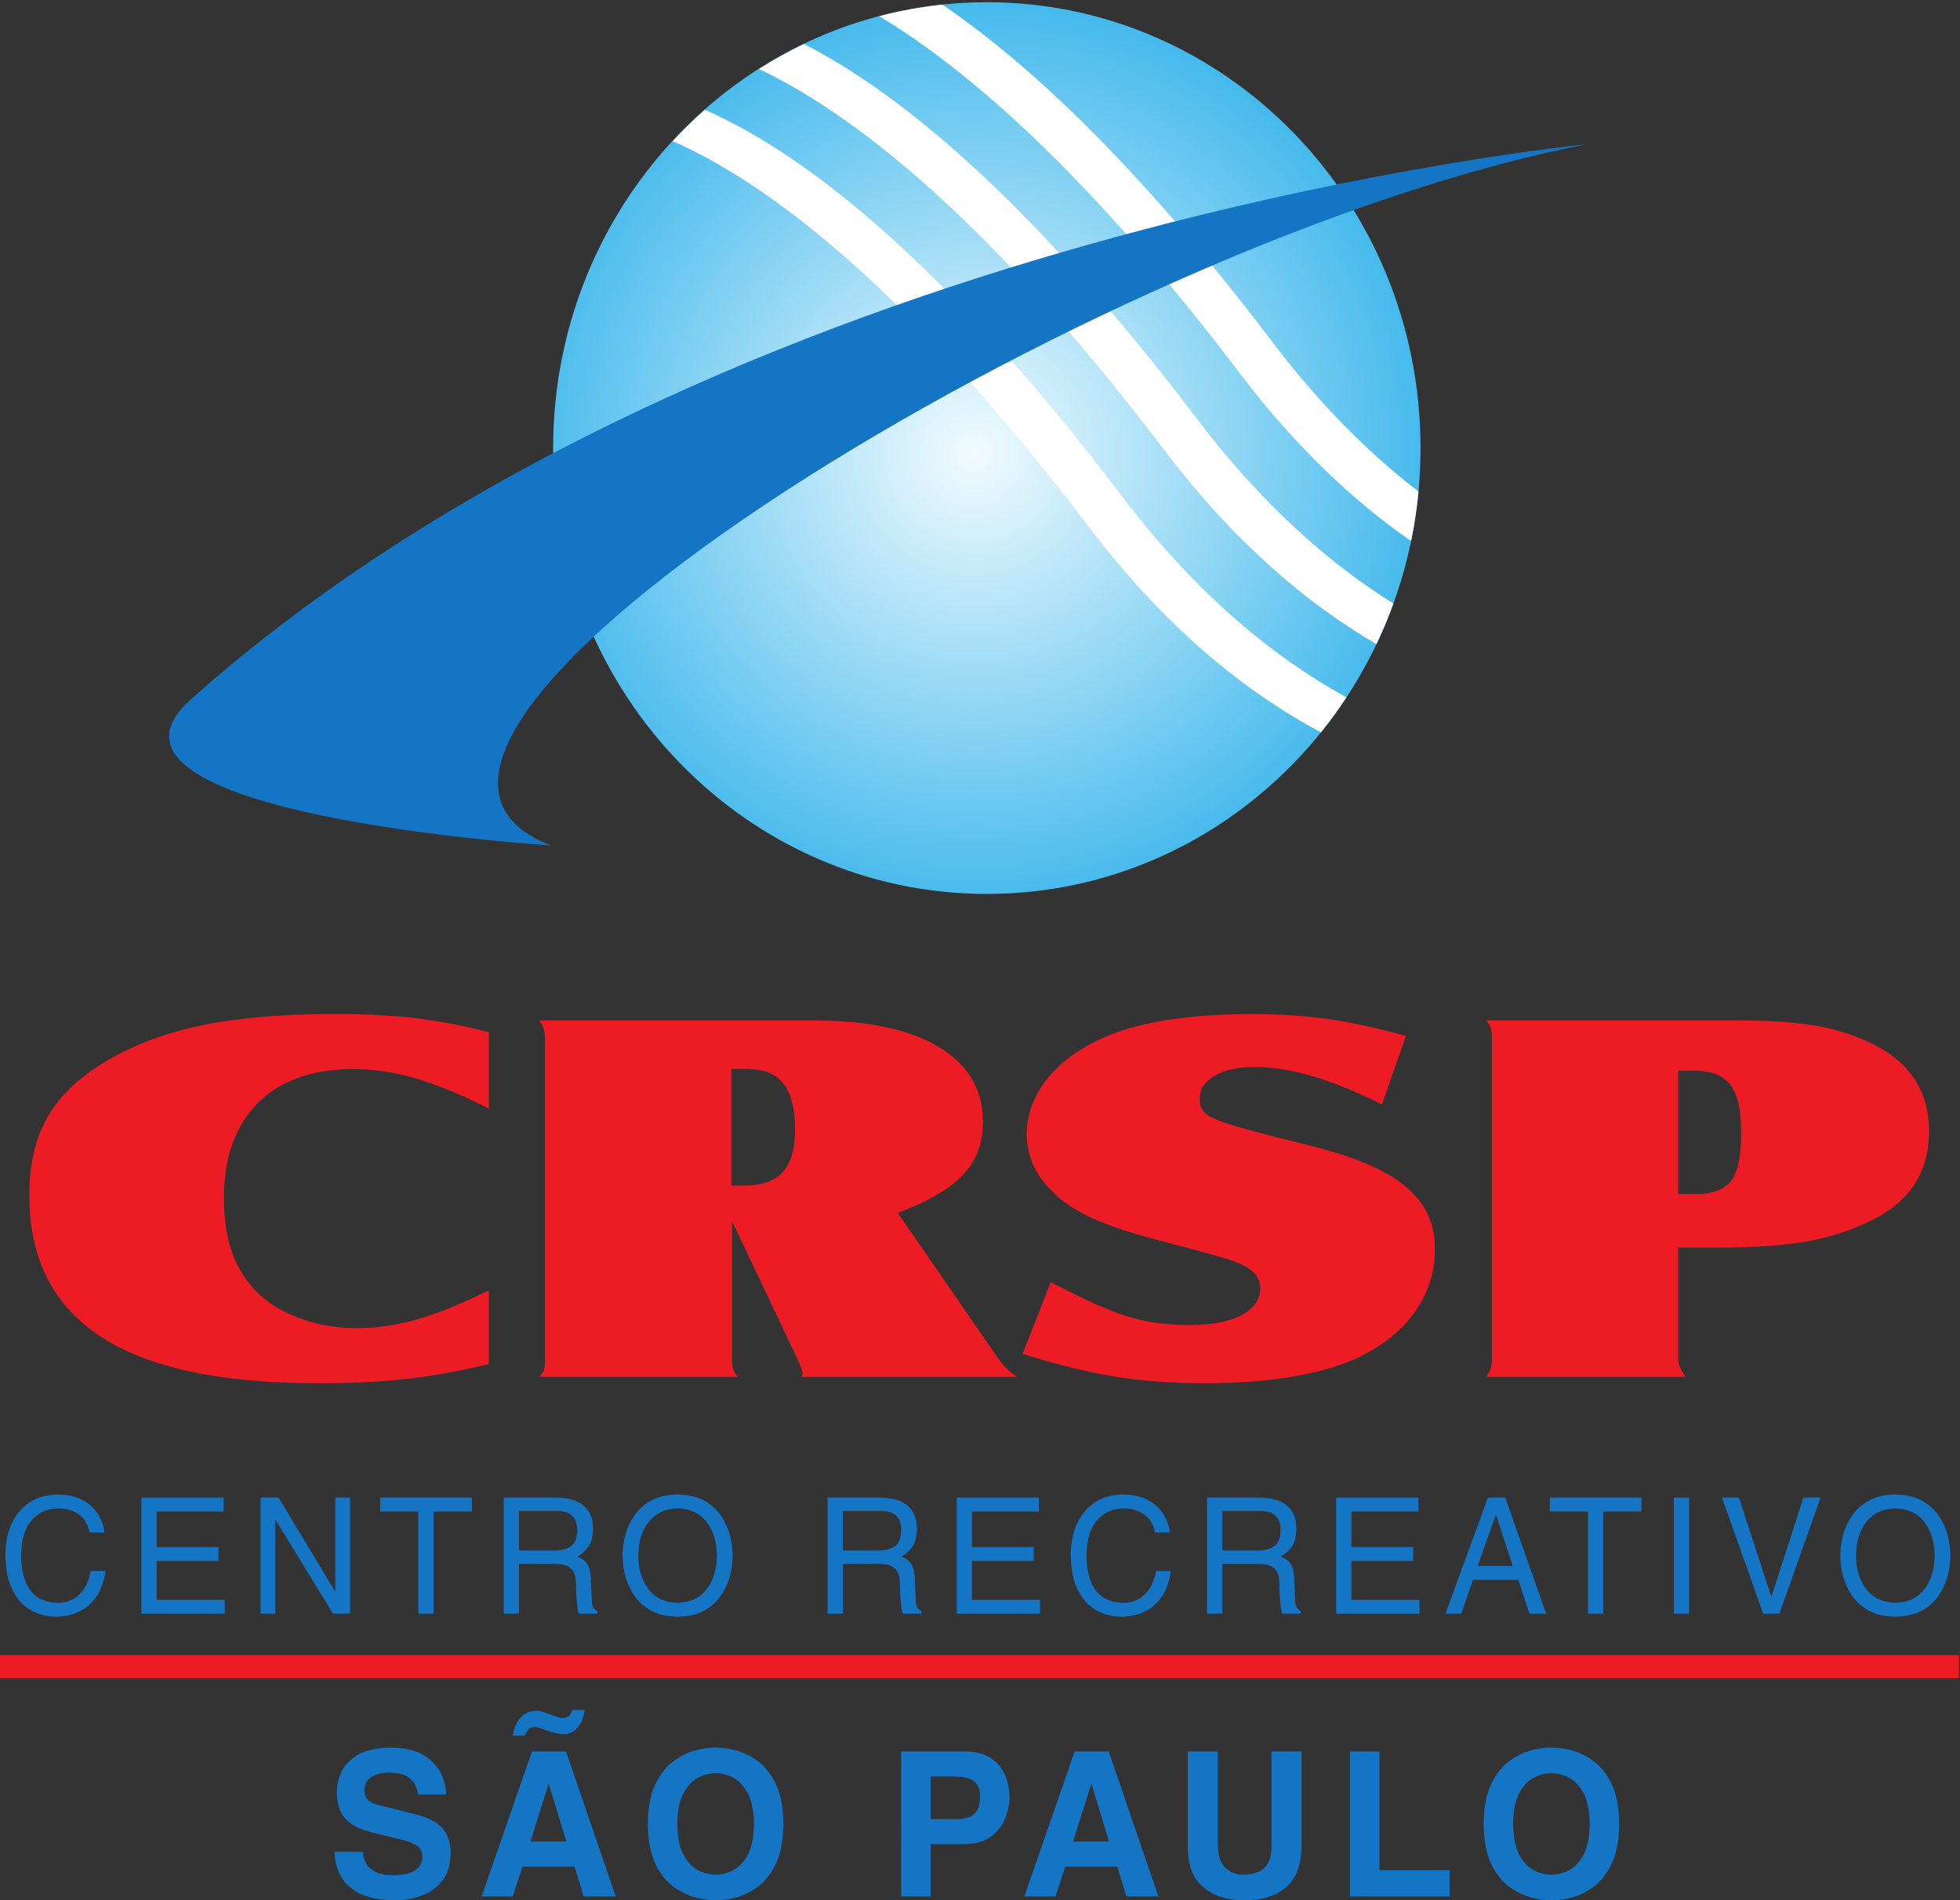 <?xml version="1.0" encoding="UTF-8" standalone="no"?>
<svg
   version="1.1"
   id="svg2"
   xml:space="preserve"
   width="400"
   height="387.885"
   viewBox="0 0 400 387.885"
   sodipodi:docname="centro-recreativo-sp.svg"
   inkscape:version="1.1-dev (1:1.0+devel+202101042222+3fdf2c5520)"
   xmlns:inkscape="http://www.inkscape.org/namespaces/inkscape"
   xmlns:sodipodi="http://sodipodi.sourceforge.net/DTD/sodipodi-0.dtd"
   xmlns="http://www.w3.org/2000/svg"
   xmlns:svg="http://www.w3.org/2000/svg"><rect x="0" y="0" width="400" height="387.885" fill="#333333" stroke="none"/><defs
     id="defs6"><clipPath
       clipPathUnits="userSpaceOnUse"
       id="clipPath76"><path
         d="m 2080.901,1917.366 c 0,18.19 14.341,32.935 32.031,32.935 17.691,0 32.031,-14.745 32.031,-32.935 0,-18.19 -14.341,-32.935 -32.031,-32.935 -17.691,0 -32.031,14.745 -32.031,32.935 z"
         id="path74" /></clipPath><radialGradient
       fx="2112"
       fy="1917"
       cx="2112"
       cy="1917"
       r="45.943"
       gradientUnits="userSpaceOnUse"
       id="radialGradient82"><stop
         style="stop-opacity:1;stop-color:#f2fbfe"
         offset="0"
         id="stop78" /><stop
         style="stop-opacity:1;stop-color:#05a1e6"
         offset="1"
         id="stop80" /></radialGradient><clipPath
       clipPathUnits="userSpaceOnUse"
       id="clipPath92"><path
         d="m 2080.901,1917.366 c 0,18.19 14.341,32.935 32.031,32.935 17.691,0 32.031,-14.745 32.031,-32.935 0,-18.19 -14.341,-32.935 -32.031,-32.935 -17.691,0 -32.031,14.745 -32.031,32.935 z"
         id="path90" /></clipPath></defs><sodipodi:namedview
     id="namedview4"
     pagecolor="#505050"
     bordercolor="#eeeeee"
     borderopacity="1"
     objecttolerance="10.0"
     gridtolerance="10.0"
     guidetolerance="10.0"
     inkscape:pageshadow="0"
     inkscape:pageopacity="0"
     inkscape:pagecheckerboard="0"
     showgrid="false"
     inkscape:zoom="3.1139409"
     inkscape:cx="251.771"
     inkscape:cy="144.99312"
     inkscape:current-layer="g8"
     showguides="false" /><g
     id="g8"
     inkscape:groupmode="layer"
     inkscape:label="Marca Centro Recreativo"
     transform="matrix(1.333,0,0,-1.333,-463.842,488.401)"><path
       d="m 422.809,208.321 c -3.893,1.01 -7.642,1.73 -11.249,2.158 -3.607,0.428 -7.674,0.635 -12.2,0.624 -7.967,0.021 -14.753,-0.549 -20.36,-1.697 -5.606,-1.149 -10.523,-2.982 -14.751,-5.501 -4.096,-2.41 -7.09,-5.26 -8.984,-8.549 -1.893,-3.289 -2.828,-7.284 -2.804,-11.984 -0.021,-9.682 3.628,-16.904 10.932,-21.668 7.304,-4.763 18.363,-7.139 33.178,-7.127 5.014,-0.021 9.53,0.199 13.547,0.644 4.016,0.445 8.247,1.212 12.691,2.301 v 11.289 c -4.233,-2.103 -7.935,-3.603 -11.107,-4.499 -3.171,-0.896 -6.271,-1.333 -9.3,-1.309 -2.696,0.021 -5.258,0.416 -7.685,1.207 -2.427,0.791 -4.513,1.888 -6.258,3.293 -2.144,1.771 -3.718,3.915 -4.722,6.432 -1.003,2.517 -1.5,5.581 -1.489,9.193 0.052,6.147 1.785,10.929 5.197,14.346 3.412,3.417 8.186,5.152 14.323,5.205 3.221,0.021 6.475,-0.448 9.76,-1.401 3.285,-0.953 7.045,-2.504 11.281,-4.653 z"
       style="fill:#ed1c24;fill-opacity:1;fill-rule:evenodd;stroke:none;stroke-width:2.073"
       id="path12" /><path
       d="m 460.056,179.362 10.013,-21.105 c 0.254,-0.535 0.444,-0.998 0.57,-1.39 0.126,-0.392 0.191,-0.692 0.191,-0.9 0,-0.037 0,-0.085 -0.021,-0.143 -0.021,-0.058 -0.05,-0.147 -0.11,-0.266 h 32.956 c -0.552,0.383 -1.033,0.762 -1.442,1.135 -0.409,0.373 -0.858,0.895 -1.347,1.564 l -15.464,22.414 c 4.703,1.745 8.068,3.715 10.093,5.91 2.025,2.195 3.013,4.942 2.963,8.242 -0.064,4.825 -2.313,8.571 -6.749,11.238 -4.436,2.667 -10.679,4.02 -18.728,4.059 H 430.519 c 0.314,-0.435 0.541,-0.854 0.681,-1.258 0.141,-0.404 0.209,-0.884 0.205,-1.442 v -49.164 c 0.021,-0.71 -0.042,-1.252 -0.158,-1.626 -0.116,-0.373 -0.359,-0.731 -0.729,-1.073 h 30.421 c -0.37,0.429 -0.613,0.838 -0.729,1.227 -0.116,0.389 -0.17,0.879 -0.158,1.472 v 21.105 z m -0.126,5.481 v 17.833 h 2.662 c 2.403,0 4.188,-0.745 5.355,-2.26 1.167,-1.515 1.748,-3.843 1.743,-6.984 0.021,-2.935 -0.613,-5.102 -1.87,-6.503 -1.257,-1.401 -3.211,-2.096 -5.862,-2.086 z"
       style="fill:#ed1c24;fill-opacity:1;fill-rule:evenodd;stroke:none;stroke-width:2.073"
       id="path14" /><path
       d="m 504.527,159.075 c 5.242,-1.655 10,-2.824 14.275,-3.508 4.275,-0.683 8.939,-1.014 13.991,-0.992 4.6,0 8.836,0.322 12.707,0.951 3.871,0.629 7.156,1.539 9.855,2.73 3.895,1.759 6.911,4.09 9.047,6.994 2.136,2.904 3.219,6.135 3.248,9.694 0.058,4 -1.452,7.269 -4.531,9.806 -3.079,2.538 -8.075,4.641 -14.989,6.309 -5.152,1.27 -8.904,2.257 -11.258,2.96 -2.353,0.703 -3.834,1.357 -4.441,1.96 -0.607,0.603 -0.867,1.39 -0.779,2.36 0.042,1.375 0.813,2.49 2.313,3.344 1.5,0.854 3.475,1.294 5.926,1.319 2.751,0.021 5.709,-0.442 8.873,-1.36 3.164,-0.919 6.755,-2.374 10.774,-4.366 l 3.676,10.471 c -4.27,1.213 -8.247,2.079 -11.931,2.597 -3.684,0.518 -7.692,0.77 -12.026,0.757 -4.407,0 -8.458,-0.283 -12.152,-0.838 -3.694,-0.556 -6.826,-1.367 -9.396,-2.434 -3.961,-1.639 -7.035,-3.78 -9.221,-6.422 -2.187,-2.642 -3.296,-5.519 -3.327,-8.63 0,-1.641 0.319,-3.205 0.966,-4.694 0.647,-1.488 1.635,-2.868 2.963,-4.141 1.413,-1.493 3.372,-2.822 5.878,-3.988 2.506,-1.166 5.828,-2.291 9.966,-3.374 3.803,-1.006 6.591,-1.755 8.366,-2.25 1.775,-0.494 2.915,-0.835 3.423,-1.023 1.505,-0.554 2.583,-1.164 3.232,-1.83 0.65,-0.666 0.966,-1.501 0.951,-2.505 -0.046,-1.66 -1.001,-2.983 -2.868,-3.968 -1.867,-0.985 -4.376,-1.49 -7.526,-1.513 -2.427,-0.021 -4.629,0.147 -6.605,0.497 -1.977,0.351 -4.122,1.001 -6.436,1.951 -2.314,0.95 -5.192,2.316 -8.633,4.096 z"
       style="fill:#ed1c24;fill-opacity:1;fill-rule:evenodd;stroke:none;stroke-width:2.073"
       id="path16" /><path
       d="m 604.895,175.354 h 5.83 c 5.345,-0.021 9.771,0.262 13.277,0.839 3.507,0.576 6.729,1.551 9.665,2.924 3.23,1.461 5.643,3.346 7.241,5.655 1.598,2.309 2.395,5.115 2.392,8.416 0,3.185 -0.792,5.915 -2.376,8.191 -1.585,2.275 -3.961,4.126 -7.13,5.552 -2.511,1.171 -5.316,1.999 -8.413,2.485 -3.097,0.486 -7.011,0.721 -11.74,0.705 h -38.152 c 0.369,-0.389 0.612,-0.777 0.729,-1.166 0.116,-0.389 0.17,-0.9 0.16,-1.534 v -49.164 c 0,-0.557 -0.066,-1.038 -0.205,-1.442 -0.141,-0.404 -0.367,-0.823 -0.681,-1.258 h 30.547 c -0.436,0.603 -0.737,1.115 -0.903,1.534 -0.166,0.419 -0.245,0.808 -0.238,1.166 v 17.097 z m 0,8.18 v 18.897 h 2.408 c 2.574,0.035 4.428,-0.67 5.561,-2.117 1.133,-1.447 1.687,-3.85 1.663,-7.209 0.052,-3.656 -0.465,-6.181 -1.553,-7.577 -1.088,-1.396 -3.063,-2.06 -5.926,-1.994 z"
       style="fill:#ed1c24;fill-opacity:1;fill-rule:evenodd;stroke:none;stroke-width:2.073"
       id="path18" /><path
       d="m 399.213,82.816 c -0.031,-0.959 0.182,-2.008 0.643,-3.149 0.461,-1.141 1.359,-2.128 2.696,-2.963 1.337,-0.835 3.303,-1.272 5.899,-1.313 0.503,-0.021 1.213,0.052 2.13,0.197 0.917,0.145 1.863,0.456 2.838,0.933 0.976,0.477 1.803,1.206 2.483,2.186 0.68,0.981 1.034,2.299 1.064,3.955 -0.021,1.316 -0.286,2.369 -0.811,3.157 -0.526,0.788 -1.215,1.396 -2.068,1.823 -0.854,0.427 -1.779,0.758 -2.777,0.991 l -5.266,1.33 c -0.49,0.083 -0.984,0.28 -1.482,0.592 -0.498,0.311 -0.766,0.888 -0.805,1.729 0.05,0.991 0.462,1.685 1.237,2.085 0.775,0.399 1.617,0.591 2.524,0.576 1.293,-0.023 2.251,-0.238 2.872,-0.646 0.621,-0.408 1.03,-0.871 1.227,-1.389 0.197,-0.518 0.305,-0.953 0.324,-1.306 h 4.333 c 0,0.946 -0.233,1.969 -0.727,3.071 -0.494,1.101 -1.353,2.052 -2.579,2.851 -1.226,0.799 -2.932,1.218 -5.12,1.256 -2.31,-0.039 -4.066,-0.446 -5.269,-1.223 -1.203,-0.777 -2.017,-1.691 -2.441,-2.742 -0.424,-1.051 -0.622,-2.009 -0.595,-2.873 0.021,-1.604 0.354,-2.83 1.003,-3.679 0.648,-0.849 1.491,-1.473 2.528,-1.871 1.036,-0.399 2.147,-0.724 3.33,-0.977 l 2.317,-0.557 c 1.163,-0.25 2.101,-0.562 2.813,-0.936 0.712,-0.374 1.078,-0.98 1.098,-1.818 -0.021,-0.776 -0.248,-1.373 -0.696,-1.791 -0.447,-0.418 -1.014,-0.706 -1.699,-0.863 -0.685,-0.158 -1.391,-0.232 -2.12,-0.223 -1.297,0.021 -2.274,0.24 -2.931,0.655 -0.657,0.416 -1.097,0.9 -1.32,1.453 -0.223,0.553 -0.33,1.047 -0.323,1.48 h -4.333 z"
       style="fill:#1575c5;fill-opacity:1;fill-rule:evenodd;stroke:none;stroke-width:2.073"
       id="path20" /><path
       d="m 435.551,104.534 c -0.05,-0.282 -0.176,-0.554 -0.38,-0.816 -0.203,-0.262 -0.549,-0.403 -1.034,-0.421 -0.197,0 -0.434,0.033 -0.707,0.112 -0.273,0.079 -0.66,0.216 -1.159,0.414 -0.494,0.201 -0.897,0.349 -1.207,0.445 -0.31,0.095 -0.63,0.143 -0.959,0.143 -0.672,-0.021 -1.231,-0.151 -1.678,-0.425 -0.446,-0.273 -0.81,-0.616 -1.091,-1.029 -0.266,-0.411 -0.464,-0.826 -0.594,-1.245 -0.131,-0.419 -0.223,-0.788 -0.278,-1.106 h 1.926 c 0.021,0.205 0.131,0.469 0.335,0.793 0.203,0.324 0.563,0.503 1.079,0.537 0.253,0 0.552,-0.07 0.899,-0.193 0.347,-0.122 0.759,-0.264 1.237,-0.425 0.291,-0.102 0.657,-0.208 1.098,-0.317 0.441,-0.11 0.837,-0.168 1.189,-0.178 0.824,0.029 1.466,0.281 1.927,0.756 0.461,0.476 0.791,1.003 0.991,1.581 0.199,0.579 0.321,1.037 0.362,1.375 h -1.956 z m -7.583,-23.977 h 7.974 l 1.384,-4.579 h 4.905 l -7.613,22.213 h -5.206 l -7.703,-22.213 h 4.754 z m 3.972,12.622 h 0.06 l 2.678,-8.786 h -5.506 z"
       style="fill:#1575c5;fill-opacity:1;fill-rule:evenodd;stroke:none;stroke-width:2.073"
       id="path22" /><path
       d="m 447.148,87.085 c 0.031,-2.586 0.438,-4.661 1.22,-6.226 0.782,-1.564 1.748,-2.742 2.898,-3.531 1.151,-0.79 2.296,-1.315 3.435,-1.576 1.139,-0.261 2.082,-0.382 2.828,-0.361 0.746,-0.021 1.689,0.1 2.828,0.361 1.139,0.261 2.284,0.787 3.435,1.576 1.151,0.79 2.117,1.967 2.899,3.531 0.782,1.565 1.188,3.64 1.22,6.226 -0.031,2.586 -0.438,4.661 -1.22,6.226 -0.782,1.565 -1.748,2.742 -2.899,3.531 -1.151,0.79 -2.296,1.315 -3.435,1.576 -1.139,0.261 -2.082,0.382 -2.828,0.361 -0.746,0.021 -1.689,-0.1 -2.828,-0.361 -1.139,-0.261 -2.284,-0.787 -3.435,-1.576 -1.151,-0.79 -2.117,-1.967 -2.898,-3.531 -0.782,-1.565 -1.189,-3.64 -1.22,-6.226 z m 4.514,0 c 0.027,2.053 0.354,3.646 0.98,4.777 0.626,1.131 1.387,1.917 2.284,2.357 0.897,0.44 1.765,0.651 2.604,0.631 0.84,0.021 1.708,-0.191 2.604,-0.631 0.897,-0.44 1.658,-1.226 2.284,-2.357 0.626,-1.131 0.952,-2.723 0.98,-4.777 -0.027,-2.054 -0.354,-3.646 -0.98,-4.777 -0.626,-1.131 -1.387,-1.917 -2.284,-2.357 -0.897,-0.44 -1.765,-0.651 -2.604,-0.631 -0.84,-0.021 -1.708,0.191 -2.604,0.631 -0.897,0.44 -1.658,1.226 -2.284,2.357 -0.626,1.131 -0.952,2.723 -0.98,4.777 z"
       style="fill:#1575c5;fill-opacity:1;fill-rule:evenodd;stroke:none;stroke-width:2.073"
       id="path24" /><path
       d="m 490.452,83.991 h 5.176 c 1.913,0.05 3.369,0.514 4.367,1.39 0.998,0.876 1.674,1.864 2.027,2.964 0.353,1.1 0.518,2.01 0.496,2.731 -0.021,2.205 -0.614,3.936 -1.787,5.194 -1.173,1.257 -2.814,1.898 -4.923,1.922 h -9.87 V 75.978 h 4.514 z m 0,3.836 v 6.528 h 3.581 c 1.39,0 2.402,-0.232 3.035,-0.719 0.634,-0.487 0.946,-1.268 0.937,-2.343 0.021,-0.355 -0.021,-0.801 -0.124,-1.338 -0.104,-0.538 -0.395,-1.02 -0.874,-1.448 -0.478,-0.428 -1.269,-0.654 -2.371,-0.678 h -4.183 z"
       style="fill:#1575c5;fill-opacity:1;fill-rule:evenodd;stroke:none;stroke-width:2.073"
       id="path26" /><path
       d="m 511.053,80.557 h 7.974 l 1.384,-4.579 h 4.905 l -7.613,22.213 h -5.206 l -7.703,-22.213 h 4.754 z m 3.972,12.622 h 0.06 l 2.678,-8.786 h -5.507 z"
       style="fill:#1575c5;fill-opacity:1;fill-rule:evenodd;stroke:none;stroke-width:2.073"
       id="path28" /><path
       d="m 547.234,98.191 h -4.604 V 83.558 c 0.021,-1.354 -0.328,-2.397 -1.019,-3.129 -0.692,-0.731 -1.806,-1.101 -3.344,-1.11 -1.082,0 -1.987,0.348 -2.716,1.067 -0.728,0.719 -1.107,1.849 -1.136,3.388 v 14.417 h -4.604 V 83.465 c 0.023,-1.114 0.164,-2.119 0.425,-3.016 0.26,-0.897 0.68,-1.686 1.26,-2.367 1.004,-1.073 2.14,-1.796 3.408,-2.169 1.268,-0.373 2.419,-0.547 3.453,-0.522 2.753,-0.021 4.913,0.644 6.481,1.984 1.568,1.34 2.367,3.463 2.396,6.369 z"
       style="fill:#1575c5;fill-opacity:1;fill-rule:evenodd;stroke:none;stroke-width:2.073"
       id="path30" /><path
       d="m 559.162,98.191 h -4.513 V 75.978 h 15.256 v 4.022 h -10.742 z"
       style="fill:#1575c5;fill-opacity:1;fill-rule:evenodd;stroke:none;stroke-width:2.073"
       id="path32" /><path
       d="m 575.106,87.085 c 0.031,-2.586 0.438,-4.661 1.22,-6.226 0.782,-1.564 1.748,-2.742 2.898,-3.531 1.151,-0.79 2.296,-1.315 3.435,-1.576 1.139,-0.261 2.082,-0.382 2.828,-0.361 0.746,-0.021 1.689,0.1 2.828,0.361 1.139,0.261 2.284,0.787 3.435,1.576 1.151,0.79 2.117,1.967 2.898,3.531 0.782,1.565 1.188,3.64 1.22,6.226 -0.031,2.586 -0.438,4.661 -1.22,6.226 -0.782,1.565 -1.748,2.742 -2.898,3.531 -1.151,0.79 -2.296,1.315 -3.435,1.576 -1.139,0.261 -2.082,0.382 -2.828,0.361 -0.747,0.021 -1.689,-0.1 -2.828,-0.361 -1.139,-0.261 -2.284,-0.787 -3.435,-1.576 -1.151,-0.79 -2.117,-1.967 -2.898,-3.531 -0.782,-1.565 -1.188,-3.64 -1.22,-6.226 z m 4.513,0 c 0.027,2.053 0.354,3.646 0.98,4.777 0.626,1.131 1.387,1.917 2.283,2.357 0.897,0.44 1.765,0.651 2.605,0.631 0.84,0.021 1.708,-0.191 2.604,-0.631 0.896,-0.44 1.658,-1.226 2.284,-2.357 0.626,-1.131 0.952,-2.723 0.98,-4.777 -0.027,-2.054 -0.354,-3.646 -0.98,-4.777 -0.626,-1.131 -1.387,-1.917 -2.284,-2.357 -0.897,-0.44 -1.765,-0.651 -2.604,-0.631 -0.84,-0.021 -1.708,0.191 -2.605,0.631 -0.896,0.44 -1.658,1.226 -2.283,2.357 -0.626,1.131 -0.952,2.723 -0.98,4.777 z"
       style="fill:#1575c5;fill-opacity:1;fill-rule:evenodd;stroke:none;stroke-width:2.073"
       id="path34" /><path
       d="m 363.963,131.715 c -0.112,1.007 -0.445,1.95 -1.001,2.828 -0.556,0.879 -1.341,1.592 -2.355,2.14 -1.014,0.549 -2.262,0.831 -3.746,0.848 -1.683,-0.021 -3.126,-0.408 -4.327,-1.184 -1.201,-0.777 -2.123,-1.857 -2.765,-3.241 -0.642,-1.384 -0.966,-2.995 -0.973,-4.831 0.023,-2.267 0.404,-4.096 1.144,-5.487 0.739,-1.391 1.697,-2.402 2.872,-3.034 1.175,-0.632 2.429,-0.943 3.76,-0.933 0.347,-0.021 0.878,0.035 1.594,0.151 0.716,0.116 1.487,0.395 2.312,0.836 0.825,0.441 1.575,1.138 2.249,2.093 0.674,0.955 1.142,2.263 1.404,3.924 h -2.263 c -0.283,-1.361 -0.715,-2.395 -1.296,-3.101 -0.581,-0.706 -1.202,-1.182 -1.863,-1.429 -0.661,-0.247 -1.253,-0.362 -1.777,-0.346 -1.42,0.021 -2.55,0.344 -3.39,0.989 -0.84,0.645 -1.442,1.523 -1.806,2.633 -0.364,1.11 -0.542,2.37 -0.533,3.778 0.039,2.34 0.592,4.101 1.655,5.281 1.063,1.18 2.397,1.771 4.002,1.773 0.571,0.021 1.187,-0.075 1.848,-0.263 0.662,-0.187 1.267,-0.549 1.816,-1.083 0.549,-0.534 0.941,-1.315 1.174,-2.342 h 2.263 z"
       style="fill:#1575c5;fill-opacity:1;fill-rule:evenodd;stroke:none;stroke-width:2.073"
       id="path36" /><path
       d="m 382.375,121.419 h -10.423 v 5.94 h 9.46 v 2.128 h -9.46 v 5.445 h 10.255 v 2.128 h -12.59 v -17.77 h 12.758 z"
       style="fill:#1575c5;fill-opacity:1;fill-rule:evenodd;stroke:none;stroke-width:2.073"
       id="path38" /><path
       d="m 399.308,122.706 h -0.048 l -8.642,14.355 h -2.768 v -17.77 h 2.263 v 14.355 h 0.048 l 8.786,-14.355 h 2.624 v 17.77 h -2.263 z"
       style="fill:#1575c5;fill-opacity:1;fill-rule:evenodd;stroke:none;stroke-width:2.073"
       id="path40" /><path
       d="m 406.165,134.933 h 5.85 v -15.642 h 2.335 v 15.642 h 5.85 v 2.128 h -14.034 z"
       style="fill:#1575c5;fill-opacity:1;fill-rule:evenodd;stroke:none;stroke-width:2.073"
       id="path42" /><path
       d="m 427.42,126.914 h 5.657 c 0.917,-0.021 1.597,-0.178 2.04,-0.497 0.443,-0.319 0.731,-0.719 0.863,-1.201 0.133,-0.481 0.193,-0.972 0.178,-1.47 -10e-4,-0.245 0,-0.648 0.031,-1.21 0.023,-0.562 0.062,-1.146 0.122,-1.754 0.06,-0.608 0.145,-1.105 0.256,-1.491 h 2.865 v 0.396 c -0.351,0.197 -0.582,0.422 -0.695,0.678 -0.112,0.255 -0.17,0.623 -0.172,1.104 l -0.145,3.217 c -0.037,0.813 -0.158,1.437 -0.36,1.873 -0.203,0.436 -0.455,0.758 -0.756,0.965 -0.301,0.208 -0.619,0.375 -0.954,0.503 0.585,0.306 1.124,0.771 1.619,1.395 0.494,0.624 0.757,1.578 0.788,2.862 -0.021,1.243 -0.298,2.213 -0.842,2.91 -0.544,0.697 -1.245,1.185 -2.104,1.464 -0.859,0.279 -1.771,0.413 -2.735,0.402 h -7.992 v -17.77 h 2.335 v 7.623 z m 0,8.093 h 5.825 c 0.402,0.021 0.842,-0.039 1.319,-0.16 0.477,-0.12 0.89,-0.394 1.238,-0.82 0.349,-0.426 0.532,-1.089 0.548,-1.991 -0.039,-1.276 -0.412,-2.115 -1.116,-2.518 -0.705,-0.403 -1.504,-0.587 -2.398,-0.551 h -5.416 v 6.039 z"
       style="fill:#1575c5;fill-opacity:1;fill-rule:evenodd;stroke:none;stroke-width:2.073"
       id="path44" /><path
       d="m 457.724,128.176 c -0.021,-2.131 -0.55,-3.858 -1.601,-5.182 -1.051,-1.324 -2.523,-2.005 -4.417,-2.045 -1.894,0.039 -3.366,0.721 -4.417,2.045 -1.051,1.324 -1.585,3.051 -1.601,5.182 0.021,2.131 0.55,3.859 1.601,5.182 1.051,1.323 2.524,2.005 4.417,2.045 1.894,-0.039 3.366,-0.721 4.417,-2.045 1.051,-1.324 1.585,-3.051 1.601,-5.182 z m 2.407,0 c 0,0.978 -0.131,2.005 -0.409,3.08 -0.279,1.076 -0.741,2.088 -1.384,3.036 -0.643,0.948 -1.508,1.721 -2.594,2.317 -1.086,0.596 -2.432,0.903 -4.038,0.922 -1.606,-0.021 -2.952,-0.326 -4.038,-0.922 -1.086,-0.596 -1.95,-1.368 -2.594,-2.317 -0.643,-0.948 -1.105,-1.96 -1.384,-3.036 -0.279,-1.076 -0.416,-2.102 -0.409,-3.08 0,-0.978 0.131,-2.005 0.409,-3.08 0.279,-1.076 0.741,-2.088 1.384,-3.036 0.643,-0.948 1.508,-1.721 2.594,-2.317 1.086,-0.596 2.432,-0.904 4.038,-0.922 1.606,0.021 2.952,0.326 4.038,0.922 1.086,0.596 1.95,1.368 2.594,2.317 0.643,0.948 1.105,1.961 1.384,3.036 0.279,1.076 0.416,2.102 0.409,3.08 z"
       style="fill:#1575c5;fill-opacity:1;fill-rule:evenodd;stroke:none;stroke-width:2.073"
       id="path46" /><path
       d="m 477.015,126.914 h 5.657 c 0.917,-0.021 1.597,-0.178 2.04,-0.497 0.443,-0.319 0.731,-0.719 0.863,-1.201 0.133,-0.481 0.193,-0.972 0.178,-1.47 -0.001,-0.245 0,-0.648 0.031,-1.21 0.023,-0.562 0.062,-1.146 0.122,-1.754 0.06,-0.608 0.145,-1.105 0.256,-1.491 h 2.865 v 0.396 c -0.351,0.197 -0.582,0.422 -0.695,0.678 -0.112,0.255 -0.17,0.623 -0.172,1.104 l -0.145,3.217 c -0.037,0.813 -0.158,1.437 -0.36,1.873 -0.203,0.436 -0.455,0.758 -0.756,0.965 -0.302,0.208 -0.62,0.375 -0.954,0.503 0.585,0.306 1.124,0.771 1.619,1.395 0.494,0.624 0.757,1.578 0.788,2.862 -0.021,1.243 -0.298,2.213 -0.842,2.91 -0.544,0.697 -1.245,1.185 -2.104,1.464 -0.859,0.279 -1.771,0.413 -2.735,0.402 h -7.992 v -17.77 h 2.335 v 7.623 z m 0,8.093 h 5.825 c 0.402,0.021 0.842,-0.039 1.319,-0.16 0.477,-0.12 0.89,-0.394 1.238,-0.82 0.349,-0.426 0.531,-1.089 0.548,-1.991 -0.039,-1.276 -0.412,-2.115 -1.116,-2.518 -0.705,-0.403 -1.504,-0.587 -2.398,-0.551 h -5.416 v 6.039 z"
       style="fill:#1575c5;fill-opacity:1;fill-rule:evenodd;stroke:none;stroke-width:2.073"
       id="path48" /><path
       d="m 507.198,121.419 h -10.423 v 5.94 h 9.461 v 2.128 h -9.461 v 5.445 h 10.255 v 2.128 h -12.59 v -17.77 h 12.758 z"
       style="fill:#1575c5;fill-opacity:1;fill-rule:evenodd;stroke:none;stroke-width:2.073"
       id="path50" /><path
       d="m 527.068,131.715 c -0.112,1.007 -0.445,1.95 -1.001,2.828 -0.556,0.879 -1.341,1.592 -2.355,2.14 -1.014,0.549 -2.262,0.831 -3.745,0.848 -1.684,-0.021 -3.126,-0.408 -4.327,-1.184 -1.201,-0.777 -2.123,-1.857 -2.765,-3.241 -0.642,-1.384 -0.966,-2.995 -0.973,-4.831 0.023,-2.267 0.405,-4.096 1.144,-5.487 0.739,-1.391 1.696,-2.402 2.872,-3.034 1.175,-0.632 2.428,-0.943 3.76,-0.933 0.347,-0.021 0.878,0.035 1.594,0.151 0.716,0.116 1.487,0.395 2.312,0.836 0.825,0.441 1.575,1.138 2.249,2.093 0.674,0.955 1.142,2.263 1.405,3.924 h -2.263 c -0.283,-1.361 -0.715,-2.395 -1.296,-3.101 -0.581,-0.706 -1.202,-1.182 -1.863,-1.429 -0.661,-0.247 -1.253,-0.362 -1.777,-0.346 -1.42,0.021 -2.55,0.344 -3.39,0.989 -0.84,0.645 -1.442,1.523 -1.806,2.633 -0.364,1.11 -0.542,2.37 -0.533,3.778 0.039,2.34 0.592,4.101 1.655,5.281 1.063,1.18 2.397,1.771 4.002,1.773 0.571,0.021 1.187,-0.075 1.848,-0.263 0.662,-0.187 1.267,-0.549 1.816,-1.083 0.549,-0.534 0.941,-1.315 1.174,-2.342 h 2.263 z"
       style="fill:#1575c5;fill-opacity:1;fill-rule:evenodd;stroke:none;stroke-width:2.073"
       id="path52" /><path
       d="m 535.104,126.914 h 5.657 c 0.917,-0.021 1.597,-0.178 2.04,-0.497 0.443,-0.319 0.731,-0.719 0.863,-1.201 0.133,-0.481 0.193,-0.972 0.178,-1.47 -10e-4,-0.245 0,-0.648 0.031,-1.21 0.023,-0.562 0.062,-1.146 0.122,-1.754 0.06,-0.608 0.145,-1.105 0.256,-1.491 h 2.865 v 0.396 c -0.351,0.197 -0.582,0.422 -0.695,0.678 -0.112,0.255 -0.17,0.623 -0.172,1.104 l -0.145,3.217 c -0.037,0.813 -0.158,1.437 -0.36,1.873 -0.203,0.436 -0.455,0.758 -0.756,0.965 -0.301,0.208 -0.619,0.375 -0.954,0.503 0.585,0.306 1.124,0.771 1.619,1.395 0.494,0.624 0.757,1.578 0.788,2.862 -0.021,1.243 -0.298,2.213 -0.842,2.91 -0.544,0.697 -1.245,1.185 -2.104,1.464 -0.859,0.279 -1.771,0.413 -2.735,0.402 H 532.768 v -17.77 h 2.335 v 7.623 z m 0,8.093 h 5.825 c 0.402,0.021 0.842,-0.039 1.319,-0.16 0.477,-0.12 0.89,-0.394 1.238,-0.82 0.349,-0.426 0.532,-1.089 0.548,-1.991 -0.039,-1.276 -0.412,-2.115 -1.116,-2.518 -0.704,-0.403 -1.504,-0.587 -2.398,-0.551 h -5.416 v 6.039 z"
       style="fill:#1575c5;fill-opacity:1;fill-rule:evenodd;stroke:none;stroke-width:2.073"
       id="path54" /><path
       d="m 565.287,121.419 h -10.423 v 5.94 h 9.461 v 2.128 h -9.461 v 5.445 h 10.255 v 2.128 h -12.59 v -17.77 h 12.758 z"
       style="fill:#1575c5;fill-opacity:1;fill-rule:evenodd;stroke:none;stroke-width:2.073"
       id="path56" /><path
       d="m 580.415,124.464 1.709,-5.173 h 2.552 l -6.259,17.77 h -2.648 l -6.499,-17.77 h 2.407 l 1.805,5.173 z m -6.211,2.128 2.768,7.821 h 0.048 l 2.552,-7.821 h -5.368 z"
       style="fill:#1575c5;fill-opacity:1;fill-rule:evenodd;stroke:none;stroke-width:2.073"
       id="path58" /><path
       d="m 585.24,134.933 h 5.85 v -15.642 h 2.335 v 15.642 h 5.85 v 2.128 h -14.034 z"
       style="fill:#1575c5;fill-opacity:1;fill-rule:evenodd;stroke:none;stroke-width:2.073"
       id="path60" /><path
       d="m 606.567,137.061 h -2.335 v -17.77 h 2.335 z"
       style="fill:#1575c5;fill-opacity:1;fill-rule:evenodd;stroke:none;stroke-width:2.073"
       id="path62" /><path
       d="m 619.184,121.914 h -0.048 l -4.935,15.147 h -2.6 l 6.307,-17.77 h 2.479 l 6.307,17.77 h -2.624 l -4.887,-15.147 z"
       style="fill:#1575c5;fill-opacity:1;fill-rule:evenodd;stroke:none;stroke-width:2.073"
       id="path64" /><path
       d="m 644.157,128.176 c -0.021,-2.131 -0.55,-3.858 -1.601,-5.182 -1.051,-1.324 -2.524,-2.005 -4.417,-2.045 -1.894,0.039 -3.366,0.721 -4.417,2.045 -1.051,1.324 -1.585,3.051 -1.601,5.182 0.021,2.131 0.55,3.859 1.601,5.182 1.051,1.323 2.524,2.005 4.417,2.045 1.894,-0.039 3.366,-0.721 4.417,-2.045 1.051,-1.324 1.585,-3.051 1.601,-5.182 z m 2.407,0 c 0,0.978 -0.131,2.005 -0.409,3.08 -0.279,1.076 -0.741,2.088 -1.384,3.036 -0.643,0.948 -1.508,1.721 -2.594,2.317 -1.086,0.596 -2.432,0.903 -4.038,0.922 -1.606,-0.021 -2.952,-0.326 -4.038,-0.922 -1.086,-0.596 -1.95,-1.368 -2.594,-2.317 -0.643,-0.948 -1.105,-1.96 -1.384,-3.036 -0.279,-1.076 -0.416,-2.102 -0.409,-3.08 0,-0.978 0.131,-2.005 0.409,-3.08 0.279,-1.076 0.741,-2.088 1.384,-3.036 0.643,-0.948 1.508,-1.721 2.594,-2.317 1.086,-0.596 2.432,-0.904 4.038,-0.922 1.606,0.021 2.952,0.326 4.038,0.922 1.086,0.596 1.95,1.368 2.594,2.317 0.643,0.948 1.105,1.961 1.384,3.036 0.279,1.076 0.416,2.102 0.409,3.08 z"
       style="fill:#1575c5;fill-opacity:1;fill-rule:evenodd;stroke:none;stroke-width:2.073"
       id="path66" /><path
       d="m 347.881,112.936 h 300 v -3.508 H 347.881 Z"
       style="fill:#ed1c24;fill-opacity:1;fill-rule:nonzero;stroke:none;stroke-width:2.073"
       id="path68" /><g
       id="g70"
       transform="matrix(2.073,0,0,2.073,-3881.056,-3676.924)"><g
         id="g72"
         clip-path="url(#clipPath76)"><path
           d="m 2080.901,1917.366 c 0,18.19 14.341,32.935 32.031,32.935 17.691,0 32.031,-14.745 32.031,-32.935 0,-18.19 -14.341,-32.935 -32.031,-32.935 -17.691,0 -32.031,14.745 -32.031,32.935 z"
           style="fill:url(#radialGradient82);stroke:none"
           id="path84" /></g></g><g
       id="g397"
       clip-path="url(#clipPath76)"
       transform="matrix(2.073,0,0,2.073,-3881.056,-3676.924)"
       style="fill:#ffffff"><path
         id="path395"
         style="fill:#ffffff;stroke:none;stroke-width:2.764"
         d="m 192.727,0.488 c -4.394,0.466 -8.694,1.261 -12.873,2.363 18.073,10.894 42.619,32.065 73.484,72.783 11.485,15.151 23.416,26.306 35.18,34.449 0.685,-3.308 1.198,-6.681 1.523,-10.111 C 279.961,92.248 269.827,82.228 260.016,69.285 232.543,33.043 210.08,12.299 192.727,0.488 Z"
         transform="matrix(0.362,0,0,-0.362,2039.881,1950.301)" /></g><g
       id="g624"
       transform="matrix(2.073,0,0,2.073,-3881.056,-3676.924)"><g
         id="g622"
         clip-path="url(#clipPath76)"><path
           id="path620"
           style="fill:#ffffff;stroke:none;stroke-width:2.764"
           d="M 164.488 8.521 C 161.322 10.043 158.258 11.751 155.309 13.633 C 173.873 22.442 201.53 43.268 238.012 91.395 C 252.197 110.108 267.06 122.721 281.451 131.096 C 282.735 128.406 283.892 125.642 284.918 122.811 C 271.535 114.464 257.82 102.37 244.688 85.045 C 209.811 39.035 183.002 17.984 164.488 8.521 z "
           transform="matrix(0.362,0,0,-0.362,2039.881,1950.301)" /></g></g><g
       id="g833"
       transform="matrix(2.073,0,0,2.073,-3881.056,-3676.924)"
       style="fill:#ffffff"><g
         id="g831"
         clip-path="url(#clipPath76)"
         style="fill:#ffffff"><path
           id="path829"
           style="fill:#ffffff;stroke:none;stroke-width:2.764"
           d="M 144.268 21.951 C 141.981 23.971 139.794 26.107 137.719 28.354 C 156.266 36.517 184.691 57.034 222.684 107.154 C 238.191 127.612 254.509 140.777 270.135 149.086 C 271.979 146.798 273.716 144.416 275.338 141.947 C 260.163 133.601 244.38 120.621 229.359 100.807 C 191.281 50.573 162.812 30.077 144.268 21.951 z "
           transform="matrix(0.362,0,0,-0.362,2039.881,1950.301)" /></g></g><path
       d="M 591.001,344.314 C 516.47,330.057 391.026,252.705 432.36,236.919 c 0,0 -75.013,4.708 -55.155,22.396 81.136,72.271 213.797,84.998 213.797,84.998 z"
       style="fill:#1575c5;fill-opacity:1;fill-rule:evenodd;stroke:none;stroke-width:2.073"
       id="path100" /></g></svg>
